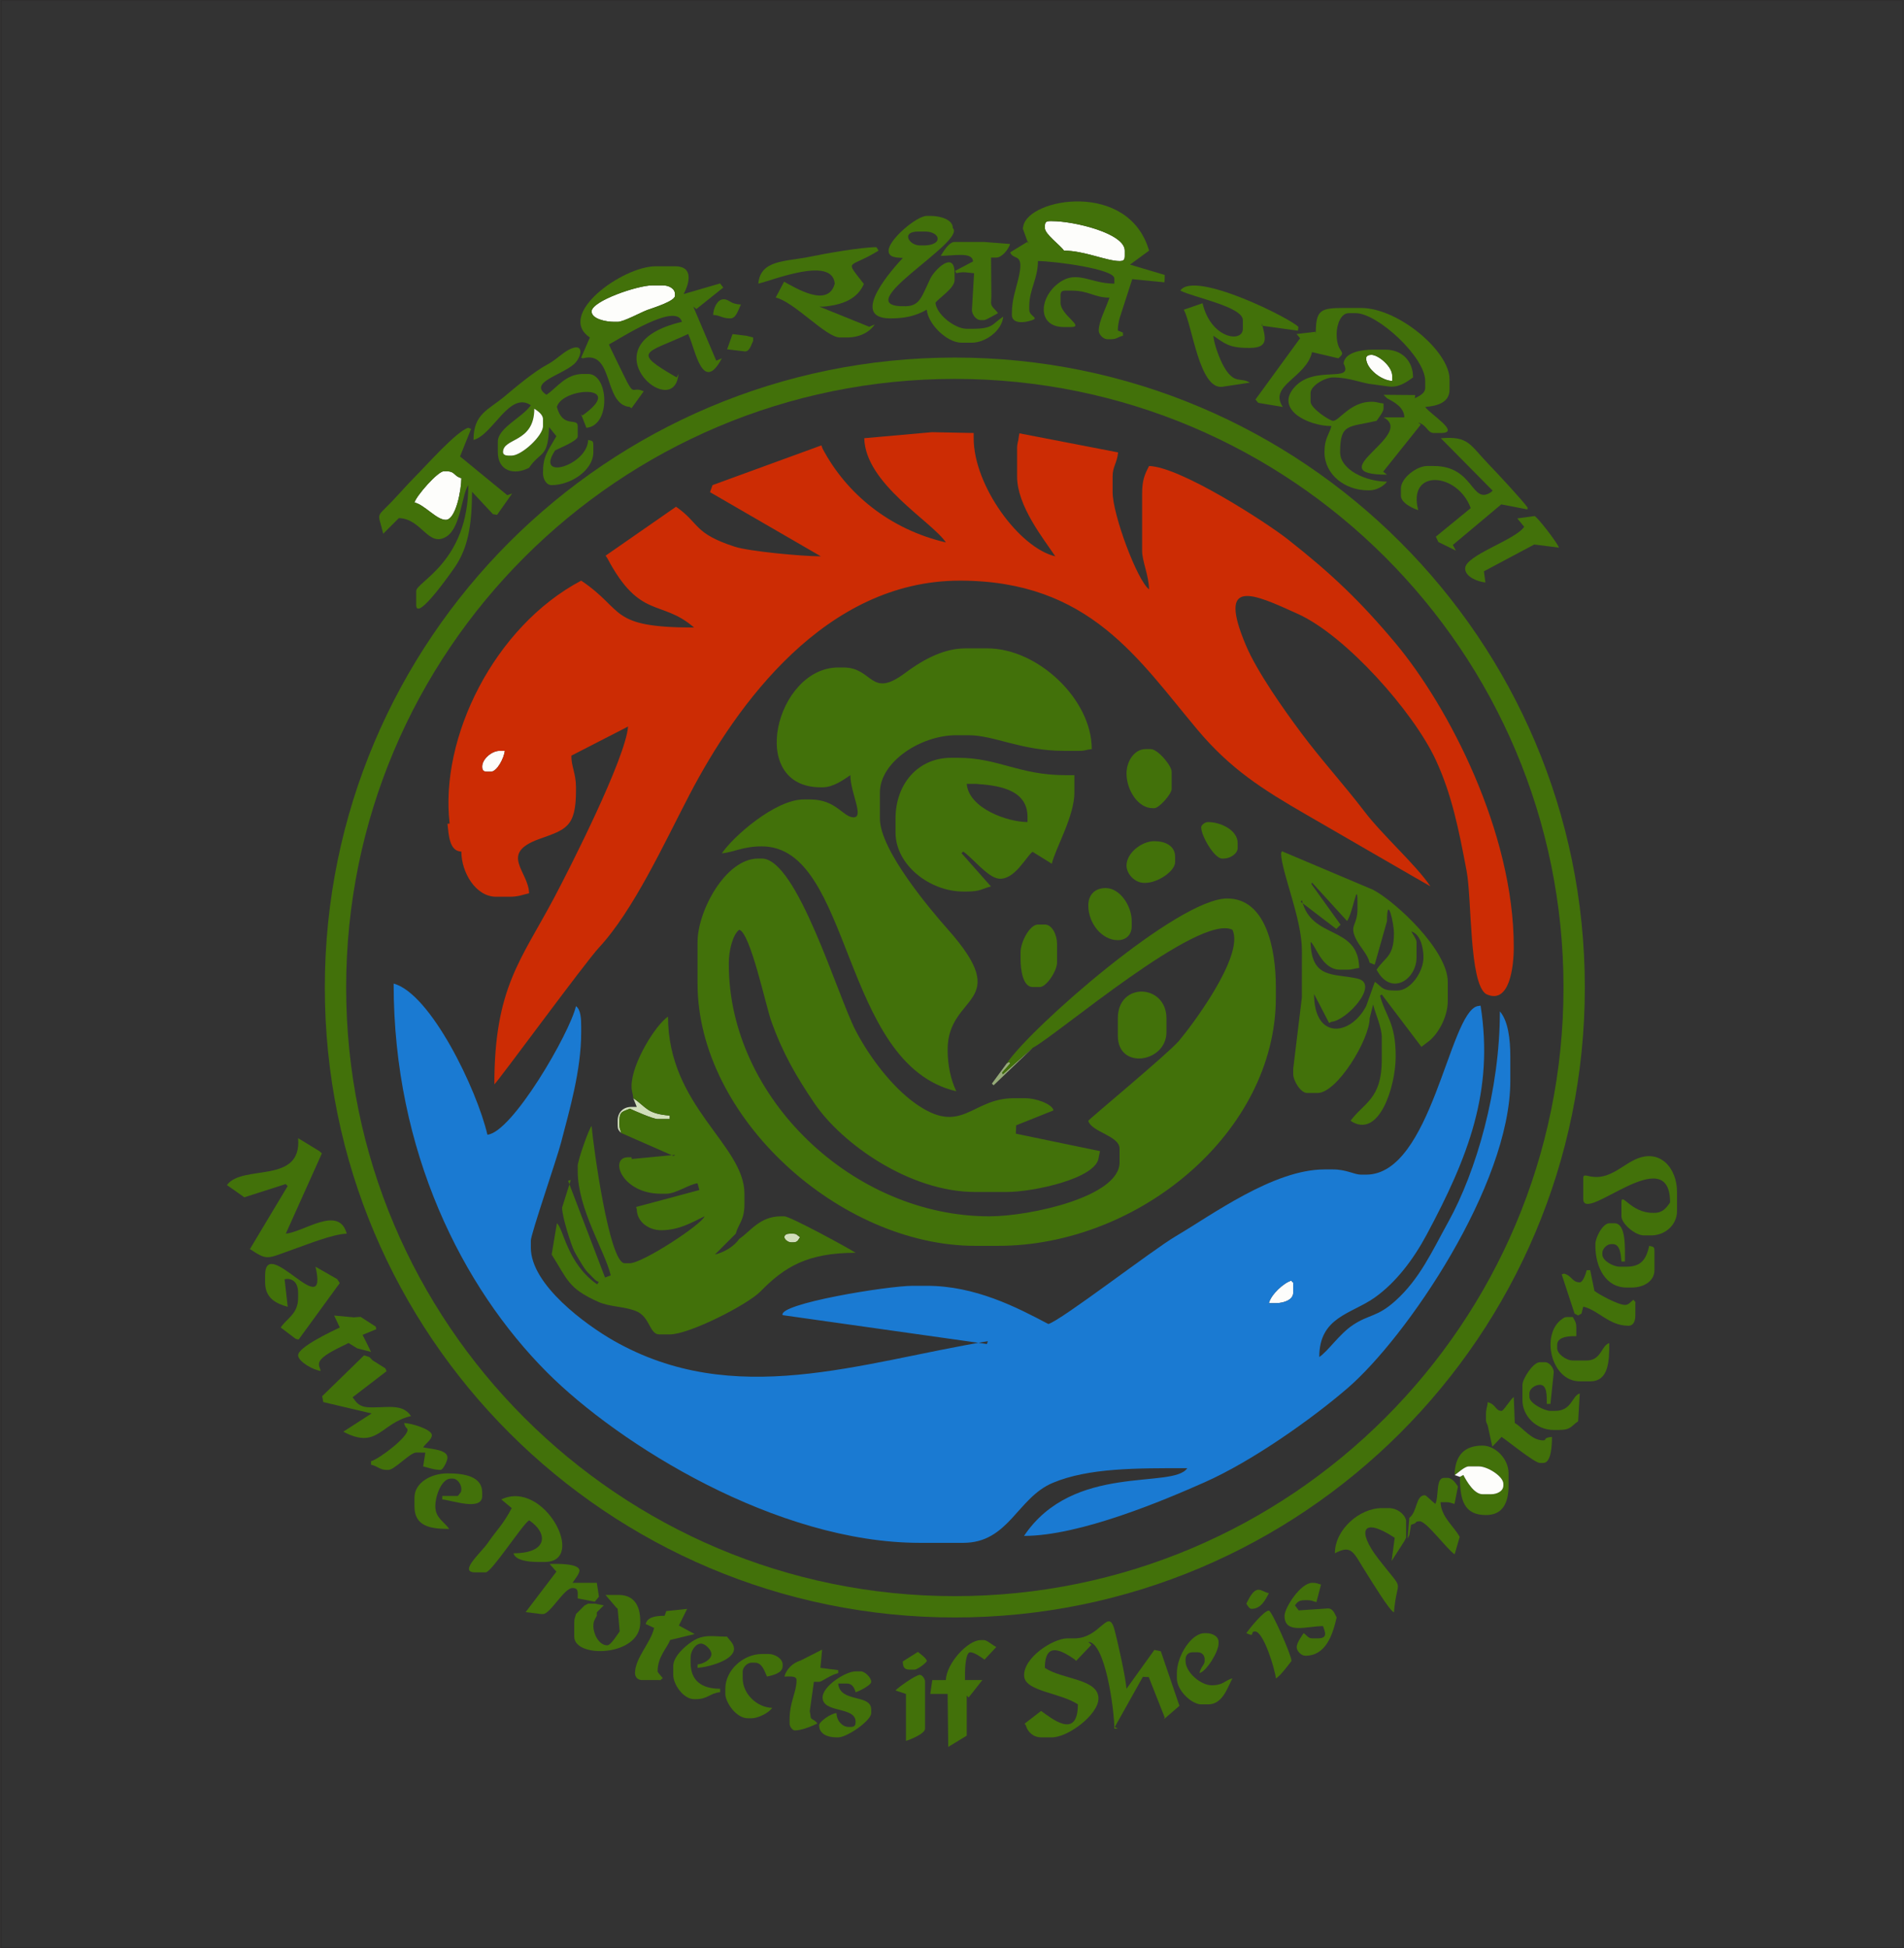 <?xml version="1.0" encoding="UTF-8"?>
<svg xmlns="http://www.w3.org/2000/svg" xmlns:xlink="http://www.w3.org/1999/xlink" width="1499pt" height="1534pt" viewBox="0 0 1499 1534" version="1.1">
<rect x="0" y="0" width="1499" height="1534" fill="#333333" stroke="none"/>
<g id="surface1">
<path style=" stroke:none;fill-rule:evenodd;fill:rgb(99.219%,99.219%,98.438%);fill-opacity:1;" d="M 822.621 178.199 L 822.621 179.57 C 822.621 184.41 834.805 193.07 837.66 197.34 C 853.574 197.34 871.246 205.551 881.414 205.551 C 884.566 205.551 885.516 204.602 885.516 201.449 L 885.516 197.34 C 885.516 183.738 845.801 174.102 828.09 174.102 L 826.723 174.102 C 823.574 174.102 822.621 175.051 822.621 178.199 "/>
<path style=" stroke:none;fill-rule:evenodd;fill:rgb(25.877%,44.31%,3.922%);fill-opacity:1;" d="M 929.27 228.801 C 939.281 234.102 978.488 241.469 978.488 252.039 L 978.488 258.879 C 978.488 270.18 953.359 266.859 946.754 238.762 L 932.004 243.84 C 938.754 256.602 944.281 306.609 962.16 304.559 L 983.957 301.27 C 976.715 296.68 971.875 303.09 963.613 288.801 C 960.602 283.59 955.848 271.59 955.246 264.352 C 964.086 270.27 967.391 273.922 982.59 273.922 L 983.957 273.922 C 999.543 273.922 995.996 265.371 993.527 254.781 L 993.301 256.41 L 1021.84 260.379 L 1022.238 257.512 C 1017.941 251.641 940.258 212.379 929.27 228.801 "/>
<path style=" stroke:none;fill-rule:evenodd;fill:rgb(99.219%,99.219%,98.438%);fill-opacity:1;" d="M 465.77 245.211 C 465.77 251.07 476.844 253.41 483.543 253.41 L 486.277 253.41 C 491.02 253.41 504.457 245.941 509.715 244.031 C 514.09 242.441 531.398 237.141 531.398 232.898 L 531.398 231.531 C 531.398 227.109 526.434 224.691 521.828 224.691 L 513.621 224.691 C 501.828 224.691 465.77 237.031 465.77 245.211 "/>
<path style=" stroke:none;fill-rule:evenodd;fill:rgb(25.877%,44.31%,3.922%);fill-opacity:1;" d="M 728.281 193.238 L 724.18 193.238 C 715.68 193.238 709.125 182.301 722.949 182.301 L 728.281 182.301 C 739.938 182.301 743.082 192.578 728.281 193.238 Z M 700.938 250.68 C 711.879 250.68 720.246 249.109 729.648 243.84 C 730.586 255.109 745.406 269.82 756.992 269.82 L 765.199 269.82 C 775.582 269.82 788.871 260.559 789.809 249.309 C 780.598 255.48 782.027 258.879 765.199 258.879 L 761.098 258.879 C 751.746 258.879 737.254 247.59 736.484 238.371 C 739.297 234.531 751.523 226.922 751.523 220.59 L 751.523 215.121 C 751.523 196.75 735.742 212.469 732.457 219.289 C 725.645 233.43 724.305 240.809 713.242 241.102 C 664.496 242.641 761.254 190.48 750.156 179.57 C 750.156 172.66 740.031 169.988 732.383 169.988 L 729.648 169.988 C 721.652 169.988 699.57 188.75 699.57 197.34 C 699.57 202.621 705.098 202.809 710.809 203.109 C 704.34 209.93 667.125 250.68 700.938 250.68 "/>
<path style=" stroke:none;fill-rule:evenodd;fill:rgb(25.877%,44.31%,3.922%);fill-opacity:1;" d="M 561.477 247.941 C 567.887 248.469 568.238 250.68 575.148 250.68 C 579.641 250.68 581.438 243.359 583.355 239.738 C 574.902 239.551 574.262 235.629 569.68 235.629 C 564.824 235.629 561.598 242.59 561.477 247.941 "/>
<path style=" stroke:none;fill-rule:evenodd;fill:rgb(25.877%,44.31%,3.922%);fill-opacity:1;" d="M 740.59 201.449 C 750.945 201.449 765.828 198.059 766.008 205.859 L 751.93 213.289 L 752.895 215.121 C 758.797 213.711 760.945 214.648 766.891 215.141 L 765.199 243.84 C 764.977 247.109 768.246 252.039 772.035 252.039 L 774.77 252.039 C 776.297 252.039 783.828 247.57 785.707 246.57 C 783.656 243.512 780.238 241.77 780.238 238.371 L 780.488 232.898 L 780.238 202.809 L 784.34 202.809 C 789.016 202.809 794.215 195.859 795.258 192.102 L 774.77 190.512 L 751.523 190.512 C 746.949 190.512 742.68 198.32 740.59 201.449 "/>
<path style=" stroke:none;fill-rule:evenodd;fill:rgb(25.877%,44.31%,3.922%);fill-opacity:1;" d="M 881.414 205.551 C 871.246 205.551 853.574 197.34 837.66 197.34 C 834.805 193.07 822.621 184.41 822.621 179.57 L 822.621 178.199 C 822.621 175.051 823.574 174.102 826.723 174.102 L 828.09 174.102 C 845.801 174.102 885.516 183.738 885.516 197.34 L 885.516 201.449 C 885.516 204.602 884.566 205.551 881.414 205.551 Z M 865.008 260.25 C 865.008 263.441 868.656 267.09 871.844 267.09 L 874.578 267.09 C 879.547 267.09 879.375 265.461 884.148 264.352 L 884.051 261.871 L 880.047 260.25 C 880.047 256.738 880.621 254.078 881.414 250.68 L 891.398 219.801 L 916.746 222.289 L 916.965 219.219 L 916.969 216.48 L 889.652 208.34 L 904.656 197.34 C 888.496 141.762 809.434 156.07 805.629 178.121 L 805.242 179.922 L 809.645 192.121 L 809.375 190.07 L 795.277 198.711 C 798.121 205.762 806.973 197.82 801.641 219.941 C 799.805 227.539 796.645 236.172 796.645 246.57 L 796.645 247.941 C 796.645 253.891 803.48 254.5 809.676 252.941 C 820.5 250.211 810.316 249.891 810.316 243.84 L 810.316 241.102 C 810.316 228.039 817.152 219.43 817.152 205.551 C 829.277 205.551 877.312 211.691 877.312 219.219 L 877.312 223.328 C 857.262 223.328 846.688 210.852 831.031 224.898 C 817.914 236.66 817.426 257.512 837.66 257.512 L 843.133 257.512 C 854.422 257.512 834.93 248.102 834.93 238.371 L 834.93 232.898 C 834.93 229.75 835.879 228.801 839.031 228.801 L 843.133 228.801 C 857.629 228.801 861.051 234.27 873.449 234.352 C 870.883 242.262 865.008 253.102 865.008 260.25 "/>
<path style=" stroke:none;fill-rule:evenodd;fill:rgb(25.877%,44.31%,3.922%);fill-opacity:1;" d="M 597.027 223.328 C 609.047 220.52 655.367 201.488 657.184 223.328 C 651.992 242.781 626.391 226.648 617.309 221.82 L 610.699 234.27 C 625.391 237.691 650.277 265.719 661.285 265.719 L 666.758 265.719 C 676.828 265.719 684.629 261.512 688.648 255.5 L 684.332 257.289 L 645.023 241.391 C 646 241.41 646.977 241.43 647.953 241.449 C 663.02 240.191 674.98 235.578 680.117 223.59 C 664.484 203.199 668.047 212.09 691.688 197.309 L 690 194.609 C 677.98 194.609 649.66 199.641 637.41 202.18 C 618.578 206.078 598.602 204.371 597.027 223.328 "/>
<path style=" stroke:none;fill-rule:evenodd;fill:rgb(25.877%,44.31%,3.922%);fill-opacity:1;" d="M 592.926 268.449 L 592.926 265.719 L 587.453 264.352 L 576.715 263.07 L 572.449 275.039 L 586.09 276.66 C 590.137 277.219 591.406 271.32 592.926 268.449 "/>
<path style=" stroke:none;fill-rule:evenodd;fill:rgb(25.877%,44.31%,3.922%);fill-opacity:1;" d="M 465.77 245.211 C 465.77 237.031 501.828 224.691 513.621 224.691 L 521.828 224.691 C 526.434 224.691 531.398 227.109 531.398 231.531 L 531.398 232.898 C 531.398 237.141 514.09 242.441 509.715 244.031 C 504.457 245.941 491.02 253.41 486.277 253.41 L 483.543 253.41 C 476.844 253.41 465.77 251.07 465.77 245.211 Z M 464.402 265.719 L 457.516 281.68 L 458.934 282.129 C 483.609 275.539 474.762 318.66 495.852 320.422 L 497.152 321.469 L 506.789 308.109 C 496.871 303.441 500.074 314.23 490.512 294.309 C 488.902 290.961 479.859 272.75 479.441 271.191 C 488.48 266.41 532.625 237.52 536.867 253.41 C 459.77 271.379 530.902 333.27 534.133 294.441 L 532.789 297.199 C 496.727 276.43 508.168 278.578 541.855 262.961 L 542.336 264.352 C 547.242 274.578 553.145 310.809 568.312 282.129 L 563.902 284 L 545.793 241.379 L 548.227 243.352 L 569.414 226.422 L 566.895 223.172 L 538.234 231.531 C 542.574 223.32 546.523 209.648 531.398 209.648 L 516.359 209.648 C 489.945 209.648 437.523 247.719 464.402 265.719 "/>
<path style=" stroke:none;fill-rule:evenodd;fill:rgb(99.219%,99.219%,98.438%);fill-opacity:1;" d="M 1075.559 282.129 C 1075.559 290.352 1087.672 299.719 1096.07 299.91 L 1096.07 295.801 C 1096.07 288.488 1085.148 279.391 1079.672 279.391 C 1077.43 279.391 1075.559 280.211 1075.559 282.129 "/>
<path style=" stroke:none;fill-rule:evenodd;fill:rgb(25.877%,44.31%,3.922%);fill-opacity:1;" d="M 402.875 358.711 L 400.141 358.711 C 397.902 358.711 396.039 357.891 396.039 355.98 C 396.039 344.5 420.648 348.879 420.648 321.789 C 423.035 323.391 427.488 326.211 427.488 329.988 L 427.488 335.461 C 427.488 343.27 410.578 358.711 402.875 358.711 Z M 427.488 372.391 C 427.488 376.988 429.902 381.961 434.324 381.961 C 449.234 381.961 467.137 370.379 467.137 355.98 L 467.137 350.512 C 467.137 346.719 466.082 347.219 463.035 346.398 C 462.59 366.391 420.676 379.078 437.059 354.609 C 440.164 352.961 454.832 347.172 454.832 343.672 L 454.832 335.461 C 454.832 328.469 443.035 337.691 438.426 320.422 C 442.566 304.91 493.871 302.191 458.477 327.18 L 457.398 325.961 L 461.668 336.828 C 481.102 335.211 479.344 294.441 463.035 294.441 L 458.934 294.441 C 445.32 294.441 438.406 305.359 430.223 310.852 C 415.969 301.301 440.902 295.91 451.633 286.941 C 457.621 281.941 460.539 269.762 449.336 274.621 C 443.242 277.262 438.438 283 430.965 286.98 C 420.492 292.551 406.266 304.559 397.281 312.09 C 384.355 322.922 372.797 325.719 372.797 346.398 C 388.293 342.262 400.992 307.719 417.914 319.051 C 411.555 328.559 391.938 336.828 391.938 347.77 L 391.938 355.98 C 391.938 370.949 404.773 374.512 416.551 368.281 C 425.453 354.988 431.59 361.07 432.25 336.238 L 438.039 343.449 C 430.984 355.828 427.488 359.051 427.488 372.391 "/>
<path style=" stroke:none;fill-rule:evenodd;fill:rgb(99.219%,99.219%,98.438%);fill-opacity:1;" d="M 402.875 358.711 C 410.578 358.711 427.488 343.27 427.488 335.461 L 427.488 329.988 C 427.488 326.211 423.035 323.391 420.648 321.789 C 420.648 348.879 396.039 344.5 396.039 355.98 C 396.039 357.891 397.902 358.711 400.141 358.711 L 402.875 358.711 "/>
<path style=" stroke:none;fill-rule:evenodd;fill:rgb(25.877%,44.31%,3.922%);fill-opacity:1;" d="M 1053.691 282.129 C 1061.059 275.719 1052.32 279.141 1052.32 262.98 C 1052.32 255.98 1055.43 246.57 1061.891 246.57 L 1067.359 246.57 C 1084.469 246.57 1122.051 281.129 1122.051 299.91 L 1122.051 305.379 C 1122.051 309.922 1116.93 311.949 1113.852 313.578 L 1114.211 311.059 L 1089.238 310.852 L 1090.602 312.219 L 1091.969 313.578 C 1097.391 316.449 1105.461 320.57 1105.641 328.629 L 1089.238 328.629 C 1115.238 342.391 1037.469 373.75 1091.969 373.75 L 1088.98 371.359 L 1118.57 334.32 L 1116.578 332.73 C 1123.539 334.59 1123.68 340.93 1128.891 340.93 L 1134.359 340.93 C 1150.602 340.93 1125.852 326.102 1122.051 320.422 C 1131.59 319.629 1141.191 317.039 1141.191 306.738 L 1141.191 298.539 C 1141.191 276.641 1100.93 242.469 1071.461 242.469 L 1059.16 242.469 C 1039.422 242.469 1035.91 243.672 1035.91 262.98 L 1035.711 261.23 L 1020.711 262.988 L 1023.559 266.309 L 988.398 314.57 L 990.605 317.191 L 1009.941 320.422 C 998.488 303.32 1028.32 297.539 1032.949 277.238 L 1053.691 282.129 "/>
<path style=" stroke:none;fill-rule:evenodd;fill:rgb(25.877%,44.31%,3.922%);fill-opacity:1;" d="M 1096.07 295.801 L 1096.07 299.91 C 1087.672 299.719 1075.559 290.352 1075.559 282.129 C 1075.559 280.211 1077.43 279.391 1079.672 279.391 C 1085.148 279.391 1096.07 288.488 1096.07 295.801 Z M 1057.789 286.23 C 1066.191 302.121 1034.871 286.93 1019.02 304.98 C 1003.551 322.59 1030.199 335.461 1048.219 335.461 C 1046.32 342.559 1042.75 344.98 1042.75 355.98 C 1042.75 373.73 1058.91 386.059 1076.93 386.059 L 1078.301 386.059 C 1083.68 386.059 1089.719 382.578 1091.969 379.219 C 1075.512 379.219 1055.059 370.031 1055.059 355.98 C 1055.059 333.141 1061.75 336.488 1083.77 331.359 C 1085.09 329.391 1089.238 324.219 1089.238 321.789 L 1089.238 317.691 C 1084.961 317.328 1084.379 316.32 1079.672 316.32 C 1063.148 316.32 1054.23 331.359 1049.59 331.359 C 1046.719 331.359 1031.809 321.34 1031.809 316.32 L 1031.809 309.48 C 1031.809 303.77 1043 297.172 1049.59 297.172 C 1062.699 297.172 1072.328 301.922 1081.031 302.641 L 1093.289 304.309 C 1102.191 305.34 1108.191 300.039 1112.48 297.172 C 1112.48 283.949 1103.539 275.289 1090.602 275.289 L 1081.031 275.289 C 1071.762 275.289 1058.52 277.488 1057.789 286.23 "/>
<path style=" stroke:none;fill-rule:evenodd;fill:rgb(99.219%,99.219%,98.438%);fill-opacity:1;" d="M 326.309 395.629 C 334.367 397.512 343.59 409.309 350.922 409.309 C 358.945 409.309 363.227 385.461 363.227 376.488 C 356.859 374.789 358.77 371.02 350.922 371.02 L 349.555 371.02 C 344.566 371.02 327.656 390.59 326.309 395.629 "/>
<path style=" stroke:none;fill-rule:evenodd;fill:rgb(25.877%,44.31%,3.922%);fill-opacity:1;" d="M 326.309 395.629 C 327.656 390.59 344.566 371.02 349.555 371.02 L 350.922 371.02 C 358.77 371.02 356.859 374.789 363.227 376.488 C 363.227 385.461 358.945 409.309 350.922 409.309 C 343.59 409.309 334.367 397.512 326.309 395.629 Z M 301.699 420.25 L 314.004 407.941 C 332.078 408.34 337.109 431.422 351.496 422.469 C 362.734 415.48 363.586 389.309 368.695 381.961 C 368.695 442.539 327.676 458.02 327.676 465.379 L 327.676 476.32 C 327.676 490.391 356.367 449.172 358.633 445.738 C 368.828 430.32 371.43 412.578 371.648 387.219 L 388.113 404.859 L 391.363 405.359 L 403.172 388.602 L 399.371 389.891 L 362.188 359.391 L 370.875 337.699 L 368.695 336.828 C 359.684 339.238 335.242 366.879 327.336 374.781 C 320.148 381.961 315.039 388.09 308.141 395.25 C 295.453 408.43 297.621 402.738 301.699 420.25 "/>
<path style=" stroke:none;fill-rule:evenodd;fill:rgb(25.877%,44.31%,3.922%);fill-opacity:1;" d="M 1134.359 345.039 L 1175.121 386.281 L 1174.012 387.43 C 1158.191 398.02 1160.781 366.922 1128.891 366.922 L 1123.422 366.922 C 1115.539 366.922 1102.91 376.238 1102.91 384.691 L 1102.91 390.16 C 1102.91 396.398 1113.512 401.121 1119.32 402.469 L 1116.578 401.711 C 1107.828 368.699 1147.641 371.91 1157.879 400.078 L 1130.398 422.551 L 1132.461 426.809 L 1146.191 433.52 L 1143.809 429.078 L 1181.922 397.129 L 1202.461 401.09 L 1202.719 399.738 C 1199.262 394.559 1178.012 371.719 1172.32 365.871 C 1157.09 350.211 1156.539 343.191 1134.359 345.039 "/>
<path style=" stroke:none;fill-rule:evenodd;fill:rgb(25.877%,44.31%,3.922%);fill-opacity:1;" d="M 1194.551 408.191 L 1199.98 414.781 C 1192.98 425.238 1153.5 437.16 1153.5 447.602 C 1153.5 454.109 1163.18 457.98 1169.441 458.609 L 1168.27 449.82 L 1207.898 428.719 L 1227.328 431.191 C 1226.371 427.59 1209.781 406.359 1208.148 406.32 L 1194.551 408.191 "/>
<path style=" stroke:none;fill-rule:evenodd;fill:rgb(99.219%,99.219%,98.438%);fill-opacity:1;" d="M 379.633 603.496 C 379.633 606.648 380.586 607.602 383.734 607.602 L 386.469 607.602 C 391.402 607.602 396.965 596.535 397.406 591.188 L 393.305 591.188 C 387.094 591.188 379.633 597.688 379.633 603.496 "/>
<path style=" stroke:none;fill-rule:evenodd;fill:rgb(25.877%,44.31%,3.922%);fill-opacity:1;" d="M 1246.469 927.602 L 1246.469 944.012 C 1246.469 964.289 1314.828 896.797 1314.828 946.746 C 1312.18 950.699 1309.121 954.949 1302.531 954.949 L 1301.16 954.949 C 1283.789 954.949 1276.551 938.109 1276.551 946.746 L 1276.551 957.684 C 1276.551 963.305 1287.109 972.727 1294.32 972.727 L 1299.789 972.727 C 1311.211 972.727 1320.301 964.223 1320.301 953.582 L 1320.301 938.539 C 1320.301 919.637 1306.879 904.125 1287.781 912.75 C 1280.469 916.055 1275.5 920.746 1267.66 924.254 C 1253.27 930.691 1246.469 921.828 1246.469 927.602 "/>
<path style=" stroke:none;fill-rule:evenodd;fill:rgb(25.877%,44.31%,3.922%);fill-opacity:1;" d="M 178.648 933.07 L 192.34 942.703 L 224.887 932.293 L 226.465 933.867 L 196.828 983.363 L 195.055 982.301 C 211.285 993.172 209.137 991.27 231.699 983.398 C 241.348 980.035 262.109 971.602 272.988 971.359 C 266.863 948.426 239.109 970.195 225.02 971.309 L 253.414 908.121 L 251.562 906.426 L 234.703 896.145 C 237.762 932.879 190.93 916.305 178.648 933.07 "/>
<path style=" stroke:none;fill-rule:evenodd;fill:rgb(25.877%,44.31%,3.922%);fill-opacity:1;" d="M 1256.039 979.566 L 1256.039 980.934 C 1256.039 997.777 1264.102 1013.754 1280.648 1013.754 L 1284.75 1013.754 C 1293.75 1013.754 1302.531 1008.961 1302.531 1000.078 L 1302.531 985.035 C 1302.531 981.254 1301.469 981.746 1298.43 980.934 C 1296.16 990.676 1292.73 997.344 1280.648 997.344 L 1275.18 997.344 C 1270 997.344 1261.512 992.613 1261.512 987.77 L 1261.512 986.402 C 1261.512 983.215 1265.16 979.566 1268.352 979.566 L 1269.711 979.566 C 1275.57 979.566 1276.09 987.688 1276.551 993.242 L 1279.281 993.242 C 1279.281 982.926 1280.379 963.156 1271.078 963.156 L 1266.98 963.156 C 1261.852 963.156 1256.039 974.336 1256.039 979.566 "/>
<path style=" stroke:none;fill-rule:evenodd;fill:rgb(25.877%,44.31%,3.922%);fill-opacity:1;" d="M 208.727 1004.18 L 208.727 1009.652 C 208.727 1022.363 217.621 1026.406 226.523 1028.949 L 224.055 1007.191 L 226.5 1006.914 C 232.391 1007.406 234.703 1011.906 234.703 1017.855 L 234.703 1021.961 C 234.703 1034.512 226.031 1037.738 221.012 1045.23 L 232.777 1054.148 L 235.105 1054.699 L 267.484 1010.254 L 265.52 1007.16 L 248.379 997.344 C 259.117 1043.449 208.727 971.098 208.727 1004.18 "/>
<path style=" stroke:none;fill-rule:evenodd;fill:rgb(25.877%,44.31%,3.922%);fill-opacity:1;" d="M 1239.629 1034.266 L 1242.441 1035.75 L 1245.102 1034.266 L 1246.469 1028.797 C 1258.57 1031.617 1266.691 1043.84 1282.02 1043.84 C 1286.219 1043.84 1287.488 1039.832 1287.488 1035.633 L 1287.488 1027.43 C 1287.488 1022.199 1287.91 1026.93 1286.121 1023.324 C 1283.301 1025.215 1282.57 1027.43 1279.281 1027.43 C 1273.91 1027.43 1258.441 1019.012 1255.281 1016.375 L 1251.941 1000.078 L 1249.211 1000.078 C 1248.609 1002.648 1246.25 1009.652 1243.738 1009.652 C 1237.648 1009.652 1237.641 1004.473 1231.43 1002.812 L 1229.5 1003.379 L 1239.629 1034.266 "/>
<path style=" stroke:none;fill-rule:evenodd;fill:rgb(25.877%,44.31%,3.922%);fill-opacity:1;" d="M 281.191 1061.617 L 292.098 1064.453 L 289.395 1058.883 L 285.449 1051.023 L 296.23 1046.574 L 295.789 1044.52 L 283.871 1036.836 L 278.621 1037.234 L 263.082 1035.812 L 267.52 1045.207 C 261.16 1048.258 234.703 1060.66 234.703 1067.086 C 234.703 1072.156 247.176 1078.953 252.48 1079.395 C 251.602 1075.727 251.109 1076.816 251.109 1073.926 C 251.109 1067.582 268.898 1060.402 274.414 1057.434 L 281.191 1061.617 "/>
<path style=" stroke:none;fill-rule:evenodd;fill:rgb(25.877%,44.31%,3.922%);fill-opacity:1;" d="M 1230.059 1038.367 C 1212.738 1049.973 1220.801 1087.602 1243.738 1087.602 L 1251.941 1087.602 C 1266.371 1087.602 1266.98 1072.219 1266.98 1057.516 C 1260.738 1059.18 1260.82 1071.188 1249.211 1071.188 L 1238.27 1071.188 C 1232.93 1071.188 1225.961 1065.973 1225.961 1061.617 L 1225.961 1058.883 C 1225.961 1053.41 1232.699 1052.168 1238.27 1052.043 L 1241 1052.043 L 1241 1045.207 C 1241 1041.035 1239.691 1039.688 1238.27 1037 L 1234.172 1037 C 1231.531 1037 1231.73 1037.434 1230.059 1038.367 "/>
<path style=" stroke:none;fill-rule:evenodd;fill:rgb(25.877%,44.31%,3.922%);fill-opacity:1;" d="M 293.496 1071.188 L 290.762 1068.453 L 286.633 1067.16 L 285.293 1068.453 L 253.629 1099.324 L 254.535 1103.949 L 292.547 1112.898 L 270.254 1127.258 C 297.434 1141.641 299.336 1120.598 323.574 1114.949 C 317.25 1105.504 306.711 1108.113 293.496 1108.113 L 292.129 1108.113 C 284.449 1108.113 281.535 1105.871 278.457 1101.273 L 277.602 1100.16 L 304.312 1079.648 L 303.461 1077.434 L 293.496 1071.188 "/>
<path style=" stroke:none;fill-rule:evenodd;fill:rgb(25.877%,44.31%,3.922%);fill-opacity:1;" d="M 1198.621 1090.336 L 1198.621 1102.641 C 1198.621 1114.539 1209.141 1125.891 1223.23 1125.891 L 1227.328 1125.891 C 1237.031 1125.891 1236.941 1122.691 1242.449 1119.059 L 1243.738 1097.172 C 1237.672 1098.793 1237.461 1110.848 1224.59 1110.848 L 1220.488 1110.848 C 1215.781 1110.848 1204.09 1104.84 1204.09 1099.906 L 1204.09 1097.172 C 1204.09 1093.293 1208.809 1090.336 1212.289 1090.336 C 1218.172 1090.336 1217.762 1099.156 1217.762 1105.379 L 1220.641 1105.395 L 1223.23 1080.762 C 1223.609 1077.688 1220.141 1072.559 1216.391 1072.559 L 1212.289 1072.559 C 1207.02 1072.559 1198.621 1085.652 1198.621 1090.336 "/>
<path style=" stroke:none;fill-rule:evenodd;fill:rgb(25.877%,44.31%,3.922%);fill-opacity:1;" d="M 1182.211 1110.848 C 1177.078 1110.848 1178.102 1105.832 1171.27 1104.012 C 1170.922 1108.285 1169.898 1108.867 1169.898 1113.582 L 1169.898 1117.684 C 1169.898 1120.75 1170.988 1120.688 1171.469 1123.367 L 1174.891 1139.008 L 1182.211 1131.359 C 1186.691 1134.359 1208.281 1151.871 1212.289 1151.871 L 1215.02 1151.871 C 1221.262 1151.871 1221.859 1138.062 1221.859 1131.359 C 1214.5 1131.973 1217.852 1134.098 1215.02 1134.098 C 1205.59 1134.098 1199.328 1124.414 1192.57 1120.387 L 1191.781 1099.906 C 1188.969 1101.969 1183.781 1110.848 1182.211 1110.848 "/>
<path style=" stroke:none;fill-rule:evenodd;fill:rgb(25.877%,44.31%,3.922%);fill-opacity:1;" d="M 320.84 1125.891 C 320.84 1131.777 298.43 1148.824 292.129 1150.504 L 292.129 1153.242 C 297.641 1154.523 298.961 1157.344 304.434 1157.344 L 305.801 1157.344 C 310.617 1157.344 322.863 1143.668 327.676 1143.668 L 334.855 1143.723 L 333.145 1154.609 C 337.562 1155.637 341.625 1157.344 346.82 1157.344 C 348.945 1157.344 352.289 1150 352.289 1147.77 C 352.289 1141.191 339.453 1141.035 333.145 1139.566 C 335.336 1136.297 339.984 1133.473 339.984 1129.992 C 339.984 1125.336 323.707 1120.547 318.105 1120.422 C 319.363 1125.129 320.84 1124.039 320.84 1125.891 "/>
<path style=" stroke:none;fill-rule:evenodd;fill:rgb(25.877%,44.31%,3.922%);fill-opacity:1;" d="M 1145.289 1158.711 L 1145.289 1161.445 C 1147.719 1159.82 1153.121 1154.609 1156.23 1154.609 L 1164.441 1154.609 C 1171.09 1154.609 1183.578 1162.387 1183.578 1168.281 L 1183.578 1169.652 C 1183.578 1174.07 1178.609 1176.488 1174.012 1176.488 L 1167.172 1176.488 C 1160.5 1176.488 1154.68 1166.266 1152.059 1161.328 L 1149.398 1162.812 C 1149.398 1181.27 1152.68 1192.898 1169.898 1192.898 C 1183.34 1192.898 1187.68 1182.902 1187.68 1169.652 L 1187.68 1160.078 C 1187.68 1148.414 1177.102 1138.199 1167.172 1138.199 C 1152.898 1138.199 1146.359 1145.855 1145.289 1158.711 "/>
<path style=" stroke:none;fill-rule:evenodd;fill:rgb(99.219%,99.219%,98.438%);fill-opacity:1;" d="M 1145.289 1161.445 L 1145.289 1158.711 L 1145.289 1161.445 L 1149.398 1162.812 L 1152.059 1161.328 C 1154.68 1166.266 1160.5 1176.488 1167.172 1176.488 L 1174.012 1176.488 C 1178.609 1176.488 1183.578 1174.07 1183.578 1169.652 L 1183.578 1168.281 C 1183.578 1162.387 1171.09 1154.609 1164.441 1154.609 L 1156.23 1154.609 C 1153.121 1154.609 1147.719 1159.82 1145.289 1161.445 "/>
<path style=" stroke:none;fill-rule:evenodd;fill:rgb(25.877%,44.31%,3.922%);fill-opacity:1;" d="M 1109.539 1195.062 L 1108.18 1211.473 L 1109.539 1208.738 L 1110.91 1200.531 C 1116.711 1198.984 1113.301 1197.797 1117.75 1197.797 C 1123.09 1197.797 1138.93 1219.652 1145.23 1223.82 L 1149.191 1210.105 C 1144.898 1201.988 1134.41 1194.219 1134.148 1182.754 L 1138.262 1182.754 C 1141.949 1182.754 1142.02 1183.406 1145.121 1184.129 L 1147.828 1170.445 C 1146.23 1168.062 1143.398 1163.609 1139.621 1163.609 L 1136.891 1163.609 C 1130.199 1163.609 1132.98 1178.027 1130.051 1184.121 C 1128.121 1182.828 1122.801 1177.285 1121.852 1177.285 C 1114.359 1177.285 1116.078 1190.273 1109.539 1195.062 "/>
<path style=" stroke:none;fill-rule:evenodd;fill:rgb(25.877%,44.31%,3.922%);fill-opacity:1;" d="M 326.309 1179.223 L 326.309 1186.062 C 326.309 1201.461 338.125 1203.84 353.656 1203.84 C 349.918 1198.254 342.719 1195.25 342.719 1186.062 C 342.719 1177.695 347.656 1164.18 355.023 1164.18 L 356.391 1164.18 C 360.27 1164.18 363.227 1168.902 363.227 1172.387 C 363.227 1175.453 362.145 1175.387 360.492 1177.855 L 348.188 1177.855 L 348.188 1180.59 C 355.918 1181.234 379.633 1190.055 379.633 1177.855 L 379.633 1175.121 C 379.633 1162.344 365.434 1160.078 352.289 1160.078 C 339.496 1160.078 326.309 1167.301 326.309 1179.223 "/>
<path style=" stroke:none;fill-rule:evenodd;fill:rgb(25.877%,44.31%,3.922%);fill-opacity:1;" d="M 886.883 608.969 C 886.883 621.984 895.914 636.316 907.391 636.316 L 908.758 636.316 C 912.656 636.316 922.434 625.012 922.434 621.273 L 922.434 607.602 C 922.434 602.809 911.496 589.82 906.023 589.82 L 901.922 589.82 C 892.902 589.82 886.883 599.617 886.883 608.969 "/>
<path style=" stroke:none;fill-rule:evenodd;fill:rgb(25.877%,44.31%,3.922%);fill-opacity:1;" d="M 664.02 525.551 L 659.922 525.551 C 611.008 525.551 587.398 619.906 646.246 619.906 L 647.613 619.906 C 656.09 619.906 664.227 613.859 669.488 610.336 C 669.488 624.355 680.766 643.938 671.766 643.547 C 663.645 643.191 658.07 629.48 638.043 629.48 L 632.574 629.48 C 610.516 629.48 577.246 658.535 568.312 671.871 C 577.605 671.102 584.75 666.402 599.762 666.402 C 671.344 666.402 661.633 837.961 752.895 859.223 C 748.699 850.48 746.055 839.176 746.055 826.402 C 746.055 781.996 799.004 791.312 746.285 731.812 C 732.641 716.414 692.734 669.402 692.734 644.523 L 692.734 624.012 C 692.734 599.906 724.805 578.883 752.895 578.883 L 762.465 578.883 C 782.824 578.883 804.094 591.188 837.66 591.188 L 849.969 591.188 C 854.68 591.188 855.262 590.18 859.539 589.82 C 859.539 550.262 816.691 510.512 777.504 510.512 L 759.73 510.512 C 741.004 510.512 723.527 521.73 712.312 530.09 C 685.051 550.41 687.516 525.551 664.02 525.551 "/>
<path style=" stroke:none;fill-rule:evenodd;fill:rgb(25.877%,44.31%,3.922%);fill-opacity:1;" d="M 945.676 651.359 C 945.676 658.164 956.074 675.977 962.082 675.977 L 963.449 675.977 C 968.445 675.977 974.387 672.203 974.387 667.77 L 974.387 663.668 C 974.387 653.84 961.324 647.258 951.145 647.258 C 948.504 647.258 945.676 649.695 945.676 651.359 "/>
<path style=" stroke:none;fill-rule:evenodd;fill:rgb(25.877%,44.31%,3.922%);fill-opacity:1;" d="M 886.883 681.445 C 886.883 688.32 893.684 695.121 900.555 695.121 L 901.922 695.121 C 911.25 695.121 925.164 686.074 925.164 678.711 L 925.164 674.609 C 925.164 665.934 917.352 662.301 908.758 662.301 C 898.656 662.301 886.883 671.781 886.883 681.445 "/>
<path style=" stroke:none;fill-rule:evenodd;fill:rgb(25.877%,44.31%,3.922%);fill-opacity:1;" d="M 808.949 643.156 L 808.949 647.258 C 793.57 647.258 762.715 636.633 761.098 617.172 L 767.934 617.172 C 783.629 618.289 808.949 620.48 808.949 643.156 Z M 705.039 644.523 L 705.039 655.465 C 705.039 681.043 731.992 701.961 758.363 701.961 L 761.098 701.961 C 771.871 701.961 773.133 699.754 780.148 697.938 L 756.969 671.738 L 758.363 670.504 C 765.48 675.273 777.543 690.785 786.188 691.797 C 798.746 693.262 807.898 674.281 812.93 670.676 L 828.09 680.078 C 830.898 668.02 845.867 642.742 845.867 624.012 L 845.867 610.336 L 839.031 610.336 C 802.09 610.336 786.113 596.66 754.262 596.66 L 748.789 596.66 C 722.777 596.66 705.039 617.199 705.039 644.523 "/>
<path style=" stroke:none;fill-rule:evenodd;fill:rgb(25.877%,44.31%,3.922%);fill-opacity:1;" d="M 856.805 712.898 C 856.805 727.074 867.57 740.25 880.047 740.25 C 886.66 740.25 890.984 735.926 890.984 729.309 L 890.984 725.207 C 890.984 713.234 881.719 699.223 870.477 699.223 C 862.059 699.223 856.805 704.477 856.805 712.898 "/>
<path style=" stroke:none;fill-rule:evenodd;fill:rgb(25.877%,44.31%,3.922%);fill-opacity:1;" d="M 803.48 749.82 L 803.48 755.293 C 803.48 763.746 805.355 777.172 813.051 777.172 L 818.52 777.172 C 823.98 777.172 832.191 764.242 832.191 758.027 L 832.191 742.984 C 832.191 736.402 828.441 727.941 822.621 727.941 L 817.152 727.941 C 810.75 727.941 803.48 741.613 803.48 749.82 "/>
<path style=" stroke:none;fill-rule:evenodd;fill:rgb(80.077%,17.259%,1.567%);fill-opacity:1;" d="M 379.633 603.496 C 379.633 597.688 387.094 591.188 393.305 591.188 L 397.406 591.188 C 396.965 596.535 391.402 607.602 386.469 607.602 L 383.734 607.602 C 380.586 607.602 379.633 606.648 379.633 603.496 Z M 680.43 345.031 C 681.227 380.922 733.535 410.43 744.688 427.09 C 700.926 416.891 666.633 389.191 647.613 353.238 L 646.676 350.672 L 560.977 381.961 L 558.988 387.5 L 646.246 438.031 C 631.398 438.031 589.828 434.121 578.586 430.488 C 545.648 419.84 551.016 411.961 532.238 398.98 L 476.773 437.52 L 478.074 439.391 C 503.938 488.281 520.477 471.52 546.438 494.102 C 478.582 494.102 492.402 480.512 457.566 457.172 C 389.051 493.43 346.074 580.785 353.996 648.426 L 352.289 648.625 C 353.297 657.234 353.66 670.293 363.227 670.504 C 363.227 686.723 374.402 706.062 390.57 706.062 L 401.508 706.062 C 407.996 706.062 411.387 704.531 416.551 703.324 C 416.16 685.973 392.652 672.074 424.457 660.637 C 445.266 653.152 453.465 651.547 453.465 622.641 L 453.465 619.906 C 453.465 608.734 449.566 603.102 449.891 594.938 L 494.48 572.043 C 492.367 597.441 448.547 683.68 436.344 706.715 C 410.402 755.684 389.203 777.586 389.203 853.754 C 390.816 853.172 460.625 757.863 471.578 746.062 C 498.785 716.758 522.898 663.98 542.781 625.824 C 579.965 554.473 650.039 457.172 755.629 457.172 C 857.898 457.172 896.301 519.328 942.938 574.781 C 968.656 605.359 993.613 621.359 1029.078 641.785 C 1039.07 647.543 1125.672 697.727 1126.148 697.855 C 1114.898 681.047 1088.602 657.812 1074.262 638.992 C 1057.781 617.371 1040.871 599.125 1024.262 576.859 C 1010.93 558.98 989.699 528.969 980.895 508.102 C 958.145 454.172 986.176 467.16 1021.961 483.441 C 1059.641 500.578 1112.68 560.363 1130.23 598.051 C 1142.871 625.176 1148.398 652.617 1154.648 685.762 C 1158.871 708.164 1156.551 773.699 1169.898 782.645 C 1188.449 791.547 1191.781 761.266 1191.781 745.719 C 1191.781 655.102 1140.422 556.352 1098.719 506.488 C 1070.922 473.262 1048.059 451.531 1013.801 424.59 C 996.855 411.27 929.172 367.461 904.656 366.922 C 901.078 373.68 899.188 378.379 899.188 388.801 L 899.188 433.922 C 899.188 441.719 904.414 453.031 904.656 464.012 C 895.359 457.191 875.945 405.262 875.945 387.43 L 875.945 375.121 C 875.945 367.309 879.434 364.699 880.266 356.211 L 802.59 341.191 L 802.113 343.672 C 801.758 347.949 800.746 348.531 800.746 353.238 L 800.746 375.121 C 800.746 398.309 821.285 423.781 830.824 438.031 C 802.594 431.449 766.566 382.449 766.566 345.039 L 766.566 340.93 L 733.691 340.281 L 680.43 345.031 "/>
<path style=" stroke:none;fill-rule:evenodd;fill:rgb(25.877%,44.31%,3.922%);fill-opacity:1;" d="M 1091.969 725.207 C 1091.969 703.559 1097.441 726.648 1097.441 734.777 C 1097.441 753.387 1090.512 753.43 1083.77 763.496 C 1095.109 784.93 1115.211 771.188 1115.211 753.926 L 1115.211 741.617 C 1115.211 739.586 1112.262 735.586 1111.109 733.41 C 1117.809 735.199 1120.68 745.211 1120.68 753.926 C 1120.68 765.211 1110.48 779.906 1100.172 779.906 L 1097.441 779.906 C 1087.738 779.906 1087.828 776.707 1082.398 773.07 L 1075.559 792.215 C 1063.039 815.898 1034.551 818.742 1034.551 782.645 L 1046.398 805.453 L 1048.219 804.523 C 1060.48 803.504 1086.609 774.523 1068.699 770.492 C 1049.641 766.195 1032.469 771.086 1031.809 741.617 C 1036.16 744.805 1040.73 763.496 1055.059 763.496 L 1060.52 763.496 C 1065.238 763.496 1065.82 762.484 1070.09 762.129 C 1069.328 727.883 1032.301 740.254 1024.98 708.797 L 1024.039 710.02 L 1052.078 731.422 L 1055.41 728.07 L 1032.43 696.043 L 1032.949 694.895 L 1060.551 725.184 C 1065.359 717.977 1068.73 692.562 1068.73 710.164 L 1068.73 715.633 C 1068.73 729.012 1062.281 728.062 1067.27 738.773 C 1070.391 745.48 1076.68 751.062 1078.301 758.027 L 1082.281 759.562 Z M 1078.301 801.789 L 1081.031 790.848 C 1082.68 797.898 1087.871 808.766 1087.871 816.828 L 1087.871 834.609 C 1087.871 865.461 1073.629 868.32 1063.262 882.473 C 1085.648 897.465 1098.809 855.496 1098.809 831.871 C 1098.809 804.848 1090.941 800.637 1086.5 784.012 L 1087.84 783 L 1119.059 824.234 L 1123.422 820.934 C 1131.5 815.52 1139.82 801.367 1139.82 788.113 L 1139.82 773.07 C 1139.82 748.277 1099.012 710.105 1081.031 700.59 L 1009.238 670.227 L 1008.57 671.871 C 1008.898 686.836 1024.98 723.137 1024.98 748.453 L 1024.949 785.375 L 1018.141 841.445 L 1018.141 845.547 C 1018.141 851.129 1024.078 860.59 1029.078 860.59 L 1037.281 860.59 C 1052.781 860.59 1078.301 818.215 1078.301 801.789 "/>
<path style=" stroke:none;fill-rule:evenodd;fill:rgb(25.877%,44.31%,3.922%);fill-opacity:1;" d="M 880.047 801.789 L 880.047 815.465 C 880.047 842.789 918.328 836.535 918.328 812.727 L 918.328 801.789 C 918.328 774.637 880.047 772.828 880.047 801.789 "/>
<path style=" stroke:none;fill-rule:evenodd;fill:rgb(58.789%,66.992%,47.069%);fill-opacity:1;" d="M 792.543 837.344 L 780.887 853.23 L 782.289 854.488 L 813.051 825.035 L 789.578 845.777 L 788.934 844.574 L 795.504 837.113 L 794.137 836.203 L 792.543 837.344 "/>
<path style=" stroke:none;fill-rule:evenodd;fill:rgb(82.031%,87.109%,72.852%);fill-opacity:1;" d="M 489.012 892.047 C 488.301 888.977 487.645 888.898 487.645 885.207 L 487.645 882.473 C 487.645 874.516 490.754 875.344 495.852 872.898 C 499.152 874.484 514.25 881.105 517.727 881.105 L 527.297 881.105 L 527.297 878.367 C 508.902 876.84 509.227 871.82 498.586 864.695 L 501.316 871.531 L 497.219 871.531 C 490.602 871.531 486.277 875.855 486.277 882.473 L 486.277 885.207 C 486.277 889.668 486.984 889.711 489.012 892.047 "/>
<path style=" stroke:none;fill-rule:evenodd;fill:rgb(82.031%,87.109%,72.852%);fill-opacity:1;" d="M 617.535 974.094 C 617.535 975.762 620.363 978.199 623.004 978.199 L 624.371 978.199 C 628.027 978.199 628.414 976.223 629.84 974.094 C 627.371 972.441 627.438 971.359 624.371 971.359 L 621.637 971.359 C 619.398 971.359 617.535 972.18 617.535 974.094 "/>
<path style=" stroke:none;fill-rule:evenodd;fill:rgb(25.877%,44.31%,3.922%);fill-opacity:1;" d="M 813.051 825.035 C 832.504 814.742 943.512 719.195 970.285 732.043 C 980.07 752.438 937.512 808.562 928.027 819.691 C 919.574 829.617 857.102 881.355 856.805 882.473 C 859.164 891.32 881.414 894.211 881.414 904.352 L 881.414 915.293 C 881.414 942.227 811.074 957.684 778.871 957.684 C 671.27 957.684 573.781 864.035 573.781 759.395 L 573.781 758.027 C 573.781 748.645 576.852 735.809 581.984 732.043 C 590.734 734.379 602.879 791.809 607.191 803.926 C 616.324 829.566 627.176 847.965 641.066 868.508 C 662.465 900.152 715.785 938.539 767.934 938.539 L 792.543 938.539 C 813.129 938.539 863.609 928 865.008 911.188 L 866.012 906.355 L 799.777 892.605 L 800.027 886.035 L 829.461 874.266 C 827.988 868.754 814.664 864.695 807.582 864.695 L 798.012 864.695 C 764.648 864.695 757.266 895.07 720.309 868.566 C 701.895 855.359 684.289 831.926 673.602 811.352 C 659.387 783.996 627.543 675.977 599.762 675.977 L 597.027 675.977 C 570.906 675.977 549.172 717.742 549.172 741.617 L 549.172 774.438 C 549.172 879.672 661.055 980.934 767.934 980.934 L 785.707 980.934 C 896.855 980.934 1004.469 891.188 1004.469 785.379 L 1004.469 777.172 C 1004.469 746.719 996.578 707.43 966.184 707.43 C 927.219 707.43 811.32 809.297 792.543 837.344 L 794.137 836.203 L 795.504 837.113 L 788.934 844.574 L 789.578 845.777 L 813.051 825.035 "/>
<path style=" stroke:none;fill-rule:evenodd;fill:rgb(99.219%,99.219%,98.438%);fill-opacity:1;" d="M 998.996 1026.062 L 1004.469 1026.062 C 1010.621 1026.062 1018.141 1023.473 1018.141 1017.855 L 1018.141 1012.387 C 1018.141 1007.156 1018.559 1011.887 1016.77 1008.285 C 1010.719 1009.898 1000.559 1019.34 998.996 1026.062 "/>
<path style=" stroke:none;fill-rule:evenodd;fill:rgb(25.877%,44.31%,3.922%);fill-opacity:1;" d="M 434.324 987.77 C 446.824 1007.48 447.148 1014.32 470.938 1024.996 C 480.039 1029.078 491.121 1028.52 500.602 1032.25 C 511.895 1036.695 511.156 1050.676 519.094 1050.676 L 527.297 1050.676 C 542.617 1050.676 588.504 1027.273 598.723 1016.82 C 617.617 997.488 635.699 986.402 673.594 986.402 C 668.961 983.184 622.078 957.684 617.535 957.684 L 614.801 957.684 C 598.184 957.684 590.828 969.539 581.984 975.465 C 578.215 981.098 570.383 986.016 562.844 987.77 L 579.254 971.359 C 581.309 963.648 586.09 960.902 586.09 948.113 L 586.09 939.906 C 586.09 901.254 525.93 871.238 525.93 800.422 C 516.094 807.008 497.219 837.395 497.219 855.121 C 497.219 859.836 498.227 860.414 498.586 864.695 C 509.227 871.82 508.902 876.84 527.297 878.367 L 527.297 881.105 L 517.727 881.105 C 514.25 881.105 499.152 874.484 495.852 872.898 C 490.754 875.344 487.645 874.516 487.645 882.473 L 487.645 885.207 C 487.645 888.898 488.301 888.977 489.012 892.047 L 530.355 910.215 L 531.609 909.293 L 497.348 912.562 L 497.219 911.188 L 494.48 911.188 C 479.367 911.188 489.094 939.906 520.461 939.906 L 524.562 939.906 C 532.137 939.906 542.941 932.223 549.172 931.703 L 550.59 936.984 L 500.812 950.328 L 501.316 952.215 C 501.547 962.43 511.125 968.625 520.461 968.625 C 534.766 968.625 544.812 962.402 554.641 957.684 C 553.027 963.734 505.965 994.609 495.852 994.609 L 491.746 994.609 C 479.637 994.609 467.062 902.133 465.77 886.574 C 463.938 887.918 454.832 913.5 454.832 918.027 L 454.832 922.129 C 454.832 952.047 476.426 985.359 480.809 1004.18 L 476.34 1005.891 L 447.258 929.773 L 449.391 928.977 L 442.527 950.848 C 442.527 958.082 449.574 980.008 452.09 985.043 C 453.645 988.145 458.262 995.891 460.27 998.742 C 462.152 1001.434 462.969 1002.074 465.422 1004.527 C 466.559 1005.664 467.012 1006.242 468.141 1007.277 C 468.539 1007.641 469.312 1008.285 469.617 1008.539 C 469.922 1008.793 471.703 1009.188 471.238 1009.652 L 470.102 1011.246 C 446.312 994.645 443.566 966.922 438.426 963.156 Z M 623.004 978.199 C 620.363 978.199 617.535 975.762 617.535 974.094 C 617.535 972.18 619.398 971.359 621.637 971.359 L 624.371 971.359 C 627.438 971.359 627.371 972.441 629.84 974.094 C 628.414 976.223 628.027 978.199 624.371 978.199 L 623.004 978.199 "/>
<path style=" stroke:none;fill-rule:evenodd;fill:rgb(10.205%,47.852%,82.422%);fill-opacity:1;" d="M 998.996 1026.062 C 1000.559 1019.34 1010.719 1009.898 1016.77 1008.285 C 1018.559 1011.887 1018.141 1007.156 1018.141 1012.387 L 1018.141 1017.855 C 1018.141 1023.473 1010.621 1026.062 1004.469 1026.062 Z M 724.18 1214.777 L 758.363 1214.777 C 794.184 1214.777 800.895 1179.281 828.754 1167.578 C 857.133 1155.664 894.73 1155.977 934.738 1155.977 C 923.453 1172.828 844.98 1151.41 806.215 1209.309 C 850.375 1209.309 916.816 1181.094 948.52 1167.027 C 985.258 1150.727 1031.738 1118.059 1060.66 1093.207 C 1107.238 1053.184 1189.051 933.145 1189.051 851.02 L 1189.051 831.871 C 1189.051 818.148 1187.32 803.777 1180.84 796.316 C 1180.84 858.219 1162.32 922.176 1140.191 962.156 C 1127.301 985.461 1117.711 1007.062 1098.449 1024.332 C 1084.18 1037.121 1078.059 1034.727 1065.301 1043.145 C 1054.379 1050.355 1045.77 1063.688 1038.648 1068.453 C 1038.648 1036.824 1063.922 1034.641 1082.18 1021.738 C 1099.129 1009.758 1112.852 991.383 1123.059 972.367 C 1156.102 910.812 1176.211 858.906 1165.641 791.809 L 1163.07 792.215 C 1140.711 798.188 1127.07 924.863 1075.559 924.863 L 1071.461 924.863 C 1066.23 924.863 1059.922 920.762 1049.59 920.762 L 1042.75 920.762 C 1002.621 920.762 954.047 956.684 925.738 973.301 C 907.488 984.012 835.203 1039.844 825.355 1042.473 C 800.379 1029.254 767.773 1012.387 729.648 1012.387 L 718.711 1012.387 C 698.586 1012.387 612.168 1026.59 616.188 1035.5 L 777.016 1058.227 L 777.707 1056.012 C 676.844 1072.746 578.066 1109.891 482.879 1055.445 C 461.863 1043.426 417.914 1011.848 417.914 982.301 L 417.914 976.828 C 417.914 971.648 438.305 912.785 441.75 899.473 C 448.312 874.113 457.566 842.914 457.566 812.727 L 457.566 808.625 C 457.566 802.102 457.285 795.016 453.465 792.215 C 448.488 813.582 403.184 891.793 383.734 893.41 C 375.441 857.812 339.062 782.223 309.902 774.438 C 309.902 906.785 364.152 1013.746 430.562 1080.422 C 487.324 1137.41 611.566 1214.777 724.18 1214.777 "/>
<path style=" stroke:none;fill-rule:evenodd;fill:rgb(25.877%,44.31%,3.922%);fill-opacity:1;" d="M 394.672 1180.59 L 402.875 1187.43 C 395.891 1200.633 391.805 1203.621 383.941 1214.988 C 378.742 1222.512 360.57 1238.027 374.164 1238.027 L 382.367 1238.027 C 386.98 1238.027 410.992 1200.723 416.551 1197.004 C 431.688 1207.141 431.566 1222.984 404.242 1222.984 C 405.773 1228.715 416.379 1229.82 423.387 1229.82 L 428.855 1229.82 C 462.5 1229.82 428.375 1164.418 394.672 1180.59 "/>
<path style=" stroke:none;fill-rule:evenodd;fill:rgb(25.877%,44.31%,3.922%);fill-opacity:1;" d="M 1105.641 1213.41 L 1107.012 1210.676 L 1107.012 1197.004 C 1105.609 1191.738 1099.82 1187.43 1093.34 1187.43 L 1087.871 1187.43 C 1070.41 1187.43 1050.949 1204.227 1050.949 1222.984 C 1064.801 1215.656 1065.539 1222.699 1076 1238.957 C 1079.109 1243.781 1094.141 1268.602 1097.441 1269.48 C 1099.879 1240.098 1107.199 1255.832 1085.039 1227.176 C 1068.371 1205.598 1071.961 1193.609 1098.039 1210.789 L 1095.602 1229.059 L 1105.641 1213.41 "/>
<path style=" stroke:none;fill-rule:evenodd;fill:rgb(25.877%,44.31%,3.922%);fill-opacity:1;" d="M 981.223 1262.645 C 982.059 1263.891 983.449 1266.746 985.324 1266.746 C 992.816 1266.746 996.293 1259.551 998.996 1254.438 C 995.242 1253.562 993.441 1251.703 990.797 1251.703 C 986.281 1251.703 982.996 1259.293 981.223 1262.645 "/>
<path style=" stroke:none;fill-rule:evenodd;fill:rgb(25.877%,44.31%,3.922%);fill-opacity:1;" d="M 454.832 1258.539 L 468.305 1261.109 L 471.523 1257.145 L 469.871 1246.23 L 450.73 1246.23 C 452.047 1244.266 456.199 1239.09 456.199 1236.66 C 456.199 1230.898 438.672 1231.188 432.723 1231.398 L 438.062 1237.438 L 413.84 1269.316 L 426.121 1270.848 L 427.488 1270.848 C 433.234 1270.848 444.078 1250.336 450.73 1250.336 C 455.668 1250.336 454.832 1253.785 454.832 1258.539 "/>
<path style=" stroke:none;fill-rule:evenodd;fill:rgb(25.877%,44.31%,3.922%);fill-opacity:1;" d="M 1011.301 1272.215 C 1011.301 1286.922 1028.57 1280.422 1041.59 1280.32 C 1043.539 1285.684 1045.328 1289.992 1037.281 1289.992 L 1033.18 1289.992 C 1029.891 1289.992 1029.16 1287.777 1026.34 1285.891 C 1024.871 1288.086 1020.871 1293.582 1020.871 1296.828 C 1020.871 1300.02 1024.52 1303.668 1027.711 1303.668 C 1043.949 1303.668 1049.191 1287.043 1052.32 1273.582 C 1050.941 1270.965 1049.672 1266.395 1045.461 1266.426 L 1022.441 1267.949 L 1019.512 1264.012 C 1021.531 1261.242 1022.648 1259.906 1027.711 1259.906 L 1029.078 1259.906 C 1032.77 1259.906 1032.852 1260.562 1036.41 1261.441 L 1040.02 1247.602 C 1036.949 1246.887 1036.871 1246.23 1033.18 1246.23 C 1023.879 1246.23 1011.301 1265.98 1011.301 1272.215 "/>
<path style=" stroke:none;fill-rule:evenodd;fill:rgb(25.877%,44.31%,3.922%);fill-opacity:1;" d="M 981.223 1285.891 C 988.891 1289.438 983.633 1284.523 988.059 1284.523 C 994.789 1284.523 1003.898 1314.633 1004.469 1321.445 C 1007.27 1320.695 1016.77 1307.793 1016.77 1307.77 C 1016.77 1303.035 1001.148 1268.113 998.996 1268.113 C 995.016 1268.113 983.348 1282.719 981.223 1285.891 "/>
<path style=" stroke:none;fill-rule:evenodd;fill:rgb(25.877%,44.31%,3.922%);fill-opacity:1;" d="M 484.91 1265.379 L 486.277 1266.746 L 487.879 1284.512 C 486.129 1286.789 480.934 1295.465 478.074 1295.465 C 471.562 1295.465 467.137 1286.469 467.137 1280.422 C 467.137 1276.246 468.449 1274.902 469.871 1272.215 L 469.871 1269.48 L 475.34 1264.012 L 468.504 1262.645 L 463.035 1262.645 L 460.301 1264.012 L 453.465 1270.848 C 452.75 1273.914 452.098 1273.992 452.098 1277.684 L 452.098 1288.625 C 452.098 1306.004 504.055 1304.34 504.055 1277.684 L 504.055 1276.316 C 504.055 1264.379 499.242 1256.062 487.645 1255.805 L 476.707 1255.805 L 484.91 1265.379 "/>
<path style=" stroke:none;fill-rule:evenodd;fill:rgb(25.877%,44.31%,3.922%);fill-opacity:1;" d="M 926.535 1317.344 L 926.535 1321.445 C 926.535 1331.168 938.332 1341.961 945.676 1341.961 L 951.145 1341.961 C 962.496 1341.961 966.23 1329.109 970.285 1321.445 C 964.152 1323.086 963.305 1326.914 953.879 1326.914 C 945.512 1326.914 933.371 1316.926 933.371 1307.77 L 933.371 1306.402 C 933.371 1303.203 935.641 1300.934 938.84 1300.934 L 942.941 1300.934 C 946.141 1300.934 948.41 1303.203 948.41 1306.402 L 948.41 1307.77 C 948.41 1310.969 945.594 1311.828 944.309 1317.344 C 950.055 1315.809 959.348 1300.445 959.348 1294.094 L 959.348 1292.727 C 959.348 1288.309 954.383 1285.891 949.777 1285.891 L 948.41 1285.891 C 937.652 1285.891 926.535 1304.137 926.535 1317.344 "/>
<path style=" stroke:none;fill-rule:evenodd;fill:rgb(25.877%,44.31%,3.922%);fill-opacity:1;" d="M 710.754 1308.16 C 710.848 1311.852 711.492 1314.609 715.977 1314.609 L 720.078 1314.609 C 722.223 1314.609 729.648 1309.023 729.648 1307.77 C 729.648 1305.871 724.301 1301.93 722.633 1300.648 L 710.754 1308.16 "/>
<path style=" stroke:none;fill-rule:evenodd;fill:rgb(25.877%,44.31%,3.922%);fill-opacity:1;" d="M 571.047 1329.652 L 571.047 1333.754 C 571.047 1339.988 579.293 1352.898 588.824 1352.898 L 591.559 1352.898 C 597.191 1352.898 605.449 1348.449 607.965 1344.691 C 596.039 1344.43 584.723 1333.758 584.723 1321.445 L 584.723 1315.977 C 584.723 1312.785 588.367 1309.137 591.559 1309.137 L 594.289 1309.137 C 600.184 1309.137 601.867 1315.922 603.863 1320.078 C 608.551 1318.984 616.168 1317.355 616.168 1311.871 L 616.168 1310.508 C 616.168 1306.074 610.227 1302.301 605.23 1302.301 L 599.762 1302.301 C 585.402 1302.301 571.047 1314.859 571.047 1329.652 "/>
<path style=" stroke:none;fill-rule:evenodd;fill:rgb(25.877%,44.31%,3.922%);fill-opacity:1;" d="M 524.602 1268.496 L 523.195 1272.215 C 515.98 1272.215 509.707 1273.242 508.348 1278.691 L 514.992 1281.785 C 512.207 1293.742 499.949 1305.395 499.949 1317.344 C 499.949 1320.547 502.219 1322.812 505.422 1322.812 L 517.727 1322.812 C 522.953 1322.812 518.223 1323.234 521.828 1321.445 C 520.809 1319.922 517.727 1316.848 517.727 1315.977 C 517.727 1304.316 525.266 1297.605 527.574 1291.266 L 546.84 1286.59 L 534.484 1279.883 L 540.973 1266.785 L 524.602 1268.496 "/>
<path style=" stroke:none;fill-rule:evenodd;fill:rgb(25.877%,44.31%,3.922%);fill-opacity:1;" d="M 530.031 1311.871 L 530.031 1318.711 C 530.031 1326.305 538.078 1337.855 546.438 1337.855 L 547.805 1337.855 C 557.352 1337.855 558.895 1333.055 566.945 1332.387 L 566.945 1329.652 C 552.371 1329.652 543.703 1323.32 543.703 1309.137 L 543.703 1305.035 C 543.703 1300.039 547.477 1294.094 551.906 1294.094 C 555.199 1294.094 560.109 1299.008 560.109 1302.301 C 560.109 1306.691 553.613 1310.137 549.172 1310.508 L 549.172 1313.242 C 558.094 1312.496 577.883 1307.246 577.883 1298.199 C 577.883 1294.145 574.258 1291.379 572.414 1288.625 C 561.195 1288.625 554.168 1286.332 544.824 1292.48 C 539.684 1295.863 530.031 1304.074 530.031 1311.871 "/>
<path style=" stroke:none;fill-rule:evenodd;fill:rgb(25.877%,44.31%,3.922%);fill-opacity:1;" d="M 845.867 1289.992 L 840.398 1289.992 C 828.738 1289.992 805.012 1305.691 806.328 1319.988 C 807.414 1331.742 834.953 1332.82 848.602 1341.961 C 848.602 1370.855 826.648 1351.957 819.652 1347.125 L 806.648 1357.156 L 807.582 1358.367 C 808.977 1363.582 813.344 1367.941 819.887 1367.941 L 828.09 1367.941 C 840.953 1367.941 864.43 1350.188 864.797 1337.66 C 865.266 1321.766 836.445 1322.496 822.621 1313.242 C 822.621 1290.875 837.57 1300.848 845.867 1306.402 L 847.238 1307.707 L 859.258 1295.062 L 856.805 1292.727 C 870.188 1293.027 877.312 1346.414 877.312 1361.105 L 880.047 1361.105 L 877.66 1359.77 L 899.789 1320.25 L 904.406 1320.465 L 916.992 1352.348 L 916.312 1353.676 L 928.559 1343.102 L 913.895 1300.113 L 908.852 1299.047 L 886.883 1329.652 C 886.086 1320.051 880.148 1293.574 877.656 1283.938 C 872.609 1264.41 866.77 1289.992 845.867 1289.992 "/>
<path style=" stroke:none;fill-rule:evenodd;fill:rgb(25.877%,44.31%,3.922%);fill-opacity:1;" d="M 630.332 1307.41 C 623.938 1309.301 619.059 1314.371 617.535 1320.078 C 621.258 1320.078 627.105 1319.188 627.105 1322.812 C 627.105 1332.797 621.637 1339.516 621.637 1354.266 L 621.637 1357 C 621.637 1359.645 624.074 1362.473 625.738 1362.473 C 631.395 1362.473 639.445 1358.953 643.512 1357 C 640.367 1352.707 638.043 1354.898 638.043 1350.164 L 637.508 1347.352 L 640.777 1324.18 L 644.879 1324.18 C 647.105 1324.18 653.562 1318.824 659.922 1317.344 L 659.875 1314.984 L 645.902 1313.195 L 647.242 1298.832 L 630.332 1307.41 "/>
<path style=" stroke:none;fill-rule:evenodd;fill:rgb(25.877%,44.31%,3.922%);fill-opacity:1;" d="M 705.039 1331.02 L 713.242 1333.754 L 713.242 1370.676 C 716.344 1369.848 728.281 1365.059 728.281 1361.105 L 728.281 1324.18 C 728.281 1321.539 725.844 1318.711 724.18 1318.711 C 720.984 1318.711 706.605 1328.879 705.039 1331.02 "/>
<path style=" stroke:none;fill-rule:evenodd;fill:rgb(25.877%,44.31%,3.922%);fill-opacity:1;" d="M 744.688 1322.812 L 733.984 1322.852 L 732.383 1333.754 L 746.055 1333.754 L 746.531 1375.477 L 761.098 1366.574 L 761.098 1335.121 L 762.609 1336.508 L 773.402 1322.812 L 759.73 1322.812 L 759.73 1317.344 C 759.73 1312.992 760.367 1300.934 763.828 1300.934 C 767.078 1300.934 772.574 1304.934 775.09 1306.723 L 784.34 1296.828 C 781.398 1295.273 776.973 1291.359 774.77 1291.359 L 772.035 1291.359 C 761.84 1291.359 744.977 1309.902 744.688 1322.812 "/>
<path style=" stroke:none;fill-rule:evenodd;fill:rgb(25.877%,44.31%,3.922%);fill-opacity:1;" d="M 647.613 1336.488 C 647.613 1349.094 673.594 1343.309 673.594 1355.633 C 673.594 1358.785 672.641 1359.734 669.488 1359.734 L 668.121 1359.734 C 663.441 1359.734 658.695 1355.184 658.551 1348.797 C 653.82 1349.191 644.879 1355.684 644.879 1358.367 C 644.879 1365.195 651.395 1367.941 658.551 1367.941 L 659.922 1367.941 C 666.855 1367.941 685.898 1354.781 685.898 1348.797 L 685.898 1346.062 C 685.898 1333.434 661.207 1341.023 659.922 1325.547 L 666.758 1325.547 C 670.949 1325.547 672.668 1328.922 673.594 1332.387 C 676.344 1331.652 685.898 1326.887 685.898 1324.18 C 685.898 1320.887 680.984 1315.977 677.695 1315.977 L 673.594 1315.977 C 665.73 1315.977 647.613 1327.566 647.613 1336.488 "/>
<path style=" stroke:none;fill-rule:evenodd;fill:rgb(25.877%,44.31%,3.922%);fill-opacity:1;" d="M 751.723 281.531 C 1025.609 281.531 1247.719 503.648 1247.719 777.531 C 1247.719 1051.414 1025.609 1273.527 751.723 1273.527 C 477.84 1273.527 255.727 1051.414 255.727 777.531 C 255.727 503.648 477.84 281.531 751.723 281.531 Z M 751.723 298.328 C 1016.34 298.328 1230.93 512.922 1230.93 777.531 C 1230.93 1042.141 1016.34 1256.734 751.723 1256.734 C 487.109 1256.734 272.52 1042.141 272.52 777.531 C 272.52 512.922 487.109 298.328 751.723 298.328 "/>
<path style="fill:none;stroke-width:2.16;stroke-linecap:butt;stroke-linejoin:miter;stroke:rgb(13.699%,12.199%,12.5%);stroke-opacity:1;stroke-miterlimit:2.613;" d="M 9.727 15334.609 L 14979.688 15334.609 L 14979.688 4.531 L 9.727 4.531 Z M 9.727 15334.609 " transform="matrix(0.1,0,0,-0.1,0,1534)"/>
</g>
</svg>
